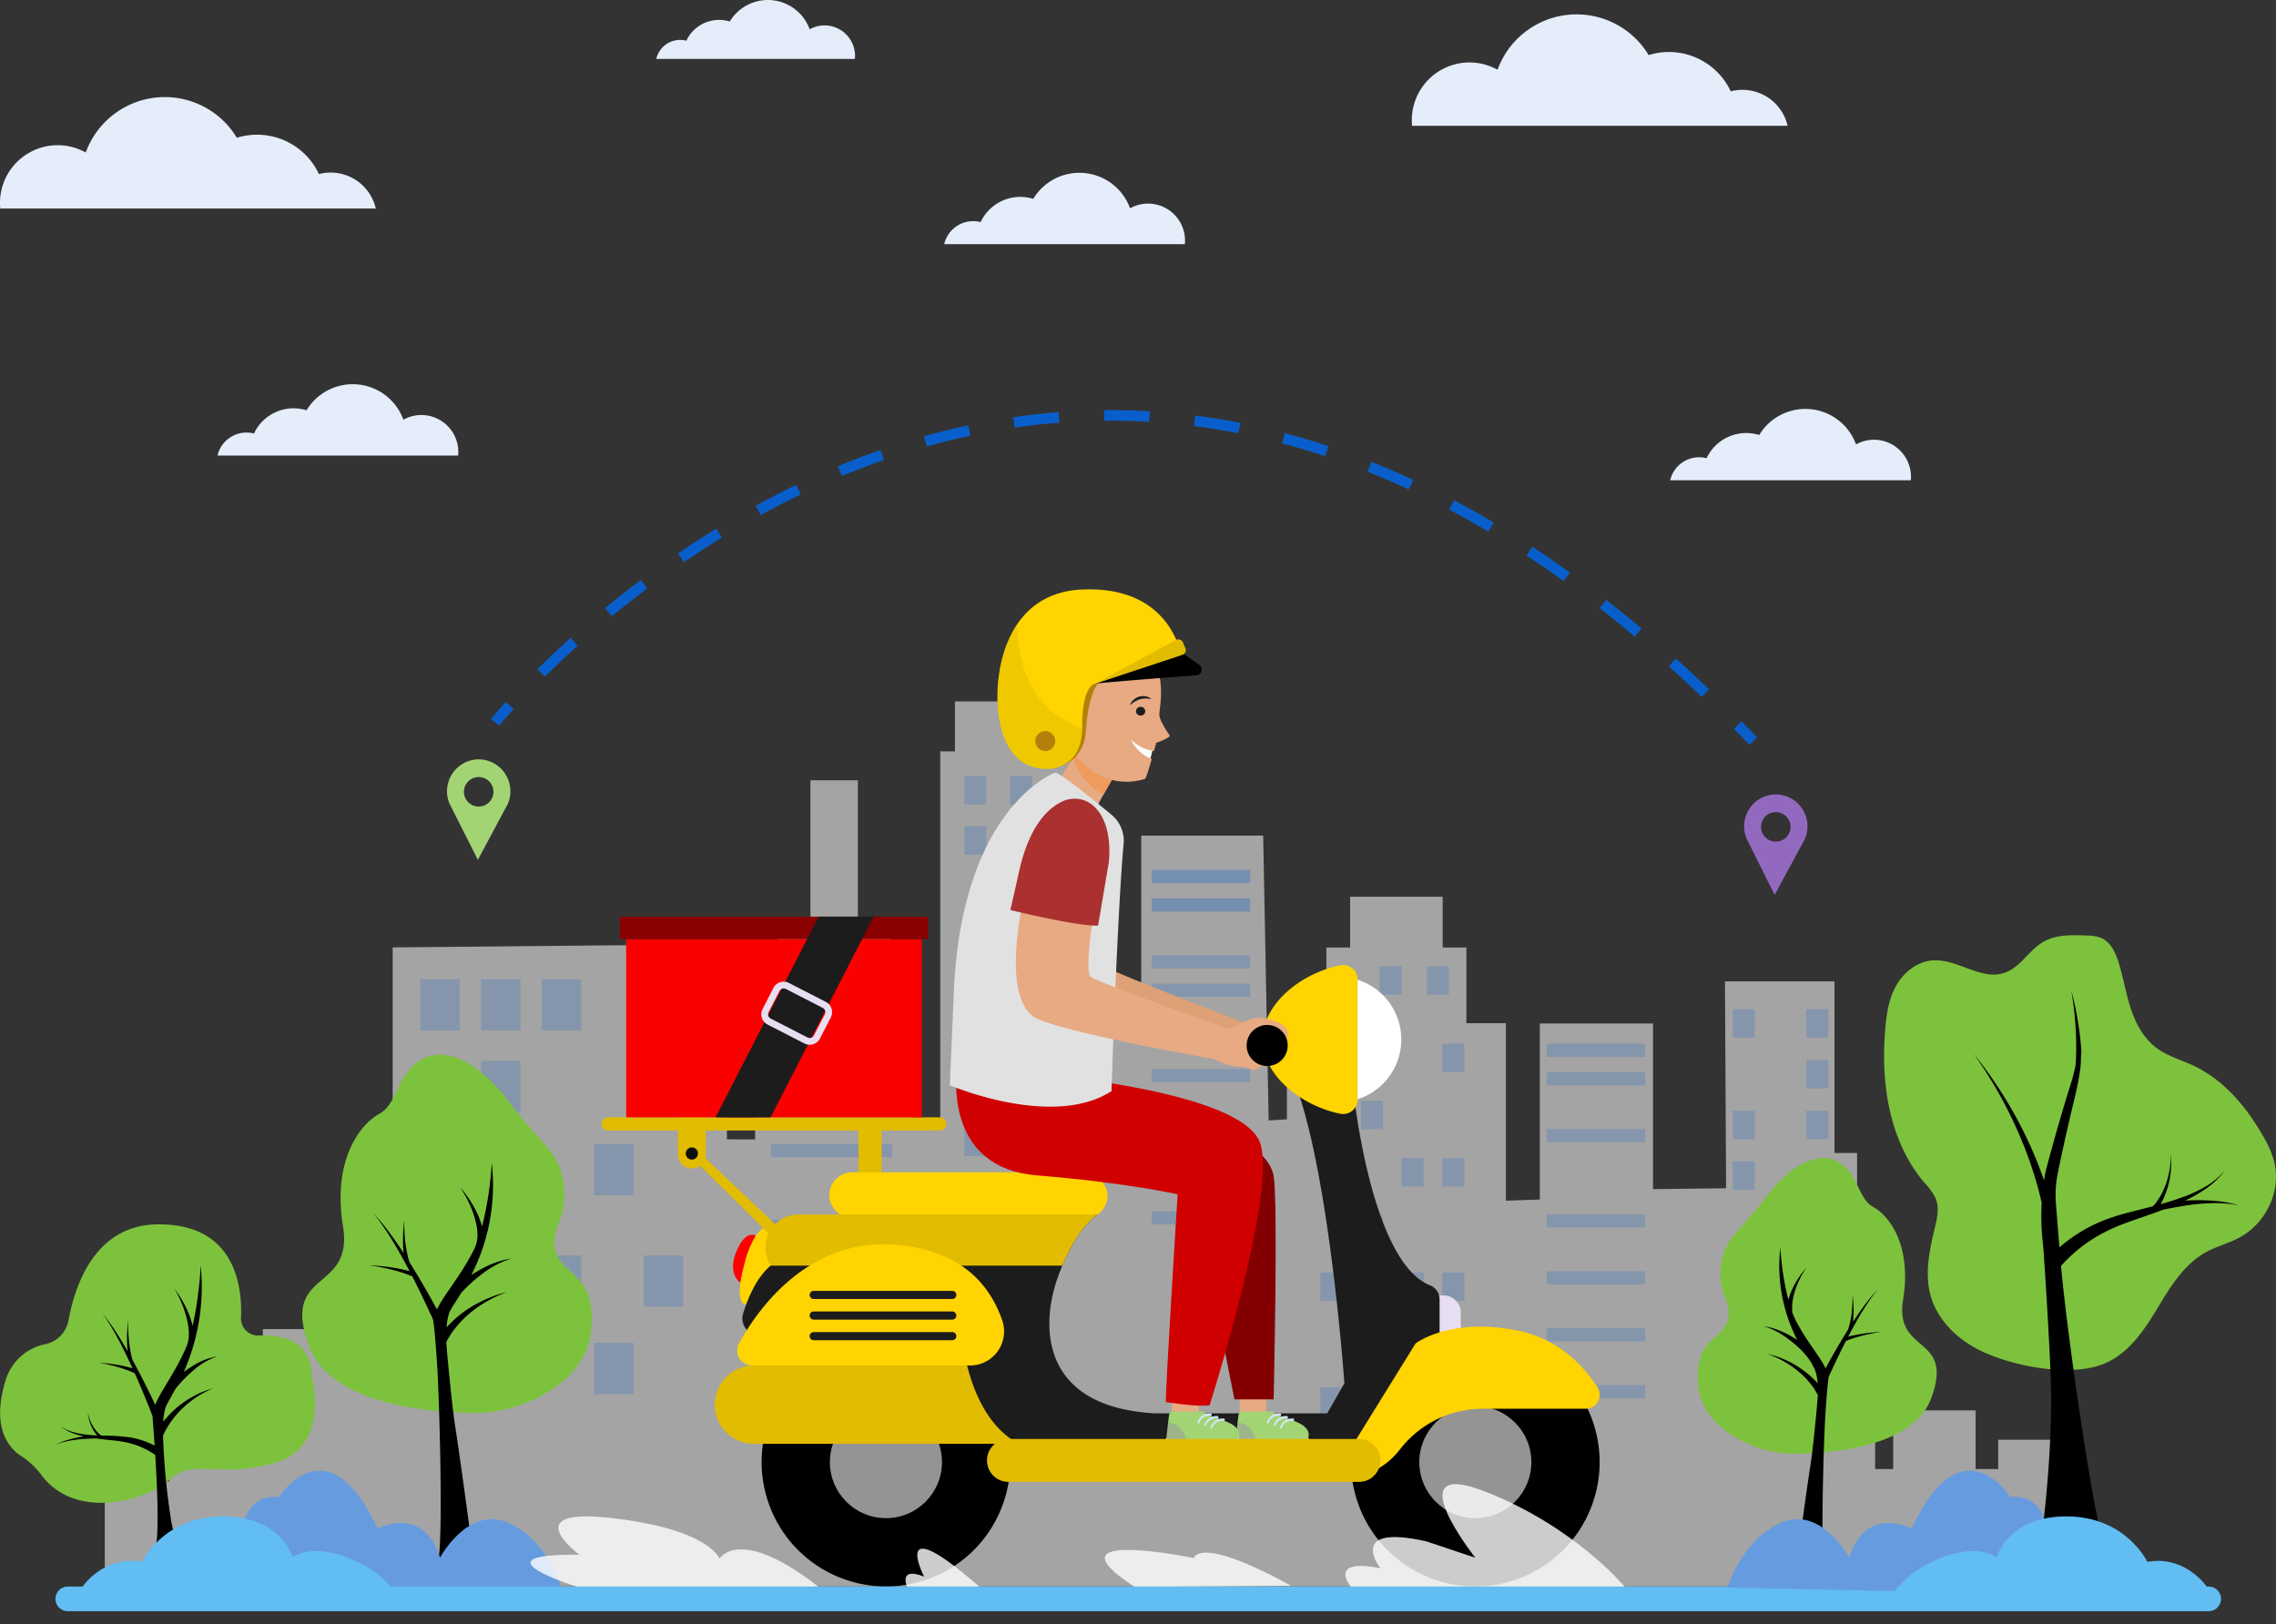 <svg xmlns="http://www.w3.org/2000/svg" width="567.057" height="404.645" viewBox="0 0 567.057 404.645"><rect x="0" y="0" width="567.057" height="404.645" fill="#333333" stroke="none"/><defs><style>.a{fill:#e4edf9;}.b{fill:#b1b1b1;opacity:0.9;}.c,.d,.f{fill:#085fcc;}.d,.x{opacity:0.3;}.e{opacity:0.2;}.af,.e,.f,.x{mix-blend-mode:multiply;isolation:isolate;}.g{fill:#a2d474;}.h{fill:#7dc23c;}.i,.x{fill:#9369bf;}.j{fill:#669cdf;}.k{fill:#e8aa82;}.l{fill:#f19a5e;}.m{fill:red;}.n{fill:#ffd400;}.af,.o{fill:#e2bc00;}.p{fill:#e7def1;}.q{fill:#949494;}.r{fill:#1c1c1c;}.ad,.s{fill:#fff;}.t{fill:#fb0000;}.u{fill:#8b0000;}.v{fill:#0f0f0f;}.w{fill:#d5e4f6;}.y{fill:#840000;}.z{fill:#d10000;}.aa{fill:#dea076;}.ab{fill:#e1e1e1;}.ac{fill:#ab3030;}.ad{opacity:0.8;}.ae{fill:#b3810b;}.af{opacity:0.5;}.ag{fill:#61bdf2;}</style></defs><g transform="translate(-234.991 -353.535)"><g transform="translate(234.991 353.535)"><g transform="translate(0 0)"><path class="a" d="M1528.972,366.278a20.958,20.958,0,0,0-19.7,13.8,14.375,14.375,0,0,0-21.365,12.563c0,.471.024.936.068,1.4h93.564a11.558,11.558,0,0,0-14.169-8.583,17.013,17.013,0,0,0-20.456-9.036,20.938,20.938,0,0,0-17.946-10.136Z" transform="translate(-1136.162 -362.7)"/><path class="a" d="M276.053,439.709a20.958,20.958,0,0,0-19.7,13.8,14.375,14.375,0,0,0-21.365,12.563c0,.471.024.935.068,1.395h93.564a11.557,11.557,0,0,0-14.169-8.583A17.013,17.013,0,0,0,294,449.845a20.939,20.939,0,0,0-17.946-10.136Z" transform="translate(-234.991 -415.516)"/><path class="a" d="M817.4,368.214a6.113,6.113,0,0,1,7.494-4.539,9,9,0,0,1,10.819-4.779,11.084,11.084,0,0,1,19.909,1.936,7.6,7.6,0,0,1,11.3,6.644c0,.249-.013.495-.036.738Z" transform="translate(-653.893 -353.535)"/><path class="a" d="M1072.925,524.682a7.408,7.408,0,0,1,9.079-5.5,10.9,10.9,0,0,1,13.108-5.79,13.429,13.429,0,0,1,24.121,2.346,9.211,9.211,0,0,1,13.691,8.05c0,.3-.016.6-.044.894Z" transform="translate(-837.681 -463.842)"/><path class="a" d="M428.022,712.325a7.406,7.406,0,0,1,9.079-5.5,10.9,10.9,0,0,1,13.108-5.791,13.429,13.429,0,0,1,24.121,2.346,9.212,9.212,0,0,1,13.69,8.05c0,.3-.015.6-.044.894Z" transform="translate(-373.83 -598.805)"/><path class="a" d="M1717.175,734.263a7.407,7.407,0,0,1,9.079-5.5,10.9,10.9,0,0,1,13.108-5.79,13.429,13.429,0,0,1,24.121,2.346,9.212,9.212,0,0,1,13.69,8.05c0,.3-.016.6-.044.894Z" transform="translate(-1301.062 -614.584)"/></g><path class="b" d="M815.743,1196.6v-36.569H799.709v7.314h-5.626v-14.627H773.548v14.627h-4.5V1156.1h-4.5v-67.512h-5.626v-42.757H731.635l.282,51.54-18.2.219v-41.269H685.5v43.865l-8.439.282v-44.228h-9.845v-18.847H661.31v-12.659H638.243v12.659h-5.907v18.847h-9.845v23.959l-4.543.283-1.364-70.981H586.2v37.76l-10.69.282V988.52h-3.657V976.065H539.789V988.52h-3.657v92.894h-6.751v-38.161h-5.626v-12.127H515.6v-35.4H503.783v35.4h-8.158v12.127H490v41.955h-3.938l-3.094-.041v-48.609l-83.264.8v109.459H392.67v-14.346H367.353v27.567h-7.314v-10.127H344.005v20.535H327.971V1196.6Z" transform="translate(-301.867 -801.294)"/><g transform="translate(122.313 102.187)"><g transform="translate(0 72.725)"><path class="c" d="M672.712,982.468l-2.047-1.654c.052-.064,1.3-1.6,3.7-4.247l1.949,1.768C673.969,980.917,672.724,982.453,672.712,982.468Z" transform="translate(-670.665 -976.567)"/></g><g transform="translate(11.567)"><path class="c" d="M1001.986,789.006c-2.726-2.617-5.495-5.194-8.232-7.662l1.762-1.955c2.758,2.486,5.548,5.083,8.293,7.718Zm-288.269-5.077-1.85-1.872c2.648-2.616,5.429-5.238,8.267-7.794l1.761,1.956C719.088,778.748,716.336,781.342,713.717,783.929Zm271.561-9.973c-2.887-2.432-5.823-4.815-8.726-7.084l1.621-2.074c2.928,2.288,5.888,4.692,8.8,7.144Zm-254.865-5.07-1.673-2.032c2.918-2.4,5.921-4.763,8.926-7.019l1.58,2.1C736.273,764.172,733.3,766.509,730.414,768.886Zm237.155-8.76c-3.062-2.206-6.173-4.35-9.248-6.373l1.447-2.2c3.106,2.044,6.248,4.209,9.339,6.436ZM748.383,755.4l-1.482-2.175c3.135-2.137,6.343-4.214,9.532-6.172l1.377,2.242C754.655,751.232,751.484,753.286,748.383,755.4Zm200.424-7.606c-3.238-1.926-6.529-3.777-9.781-5.5l1.233-2.325c3.289,1.745,6.618,3.617,9.893,5.565ZM767.52,743.658l-1.264-2.309c3.336-1.826,6.736-3.574,10.1-5.194l1.141,2.372C774.174,740.128,770.816,741.854,767.52,743.658Zm161.463-6.366c-3.41-1.586-6.872-3.083-10.293-4.448l.975-2.444c3.465,1.383,6.974,2.9,10.428,4.506ZM787.74,733.942l-1.008-2.431c3.513-1.458,7.086-2.821,10.62-4.052l.866,2.485C794.732,731.159,791.207,732.5,787.74,733.942ZM908.163,729c-3.558-1.182-7.171-2.26-10.737-3.2l.674-2.544c3.618.958,7.283,2.051,10.893,3.25Zm-99.255-2.417-.713-2.533c3.656-1.029,7.37-1.949,11.037-2.734l.551,2.574C816.17,724.659,812.511,725.565,808.908,726.579Zm77.6-3.3c-3.664-.72-7.383-1.323-11.054-1.793l.334-2.61c3.729.477,7.507,1.09,11.227,1.821ZM830.807,721.9l-.381-2.6c3.749-.548,7.552-.975,11.3-1.267l.2,2.624C838.241,720.939,834.5,721.359,830.807,721.9Zm33.5-1.458c-3.714-.22-7.486-.314-11.193-.279l-.024-2.632c3.765-.034,7.6.059,11.373.283Z" transform="translate(-711.868 -717.523)"/></g><g transform="translate(309.702 77.565)"><path class="c" d="M1777.669,999.63c-1.272-1.331-2.569-2.669-3.854-3.978l1.877-1.844c1.294,1.317,2.6,2.664,3.879,4Z" transform="translate(-1773.815 -993.808)"/></g></g><rect class="d" width="24.555" height="3.284" transform="translate(286.943 216.752)"/><g class="e" transform="translate(104.705 193.37)"><rect class="f" width="9.853" height="12.762" transform="translate(0 50.621)"/><rect class="f" width="9.853" height="12.762" transform="translate(0 91.67)"/><rect class="f" width="9.853" height="12.762" transform="translate(15.14 50.621)"/><rect class="f" width="9.853" height="12.762" transform="translate(30.279 50.621)"/><rect class="f" width="9.853" height="12.762" transform="translate(30.279 119.447)"/><rect class="f" width="9.853" height="12.762" transform="translate(15.14 70.985)"/><rect class="f" width="9.853" height="12.762" transform="translate(15.14 141.245)"/><rect class="f" width="9.853" height="12.762" transform="translate(15.14 91.67)"/><rect class="f" width="9.853" height="12.762" transform="translate(43.292 91.67)"/><rect class="f" width="9.853" height="12.762" transform="translate(43.292 141.245)"/><rect class="f" width="9.853" height="12.762" transform="translate(55.679 50.621)"/><rect class="f" width="5.473" height="7.089" transform="translate(135.569)"/><rect class="f" width="5.473" height="7.089" transform="translate(146.955)"/><rect class="f" width="5.473" height="7.089" transform="translate(135.569 12.512)"/><rect class="f" width="5.473" height="7.089" transform="translate(158.341 12.512)"/><rect class="f" width="5.473" height="7.089" transform="translate(146.955 25.024)"/><rect class="f" width="5.473" height="7.089" transform="translate(158.341 25.024)"/><rect class="f" width="5.473" height="7.089" transform="translate(135.569 37.536)"/><rect class="f" width="5.473" height="7.089" transform="translate(158.341 37.536)"/><rect class="f" width="5.473" height="7.089" transform="translate(135.569 50.048)"/><rect class="f" width="5.473" height="7.089" transform="translate(146.955 50.048)"/><rect class="f" width="5.473" height="7.089" transform="translate(158.341 62.56)"/><rect class="f" width="5.473" height="7.089" transform="translate(135.569 87.585)"/><rect class="f" width="5.473" height="7.089" transform="translate(224.249 66.668)"/><rect class="f" width="5.473" height="7.089" transform="translate(254.653 66.668)"/><rect class="f" width="5.473" height="7.089" transform="translate(239.045 47.411)"/><rect class="f" width="5.473" height="7.089" transform="translate(327.016 58.109)"/><rect class="f" width="5.473" height="7.089" transform="translate(345.321 58.109)"/><rect class="f" width="5.473" height="7.089" transform="translate(345.321 70.746)"/><rect class="f" width="5.473" height="7.089" transform="translate(327.016 83.383)"/><rect class="f" width="5.473" height="7.089" transform="translate(345.321 83.383)"/><rect class="f" width="5.473" height="7.089" transform="translate(327.016 96.02)"/><rect class="f" width="5.473" height="7.089" transform="translate(336.169 108.658)"/><rect class="f" width="5.473" height="7.089" transform="translate(345.321 108.658)"/><rect class="f" width="5.473" height="7.089" transform="translate(345.321 121.295)"/><rect class="f" width="5.473" height="7.089" transform="translate(327.016 133.932)"/><rect class="f" width="5.473" height="7.089" transform="translate(336.169 133.932)"/><rect class="f" width="5.473" height="7.089" transform="translate(250.802 47.411)"/><rect class="f" width="5.473" height="7.089" transform="translate(224.249 80.932)"/><rect class="f" width="5.473" height="7.089" transform="translate(234.383 80.932)"/><rect class="f" width="5.473" height="7.089" transform="translate(224.249 95.196)"/><rect class="f" width="5.473" height="7.089" transform="translate(244.518 95.196)"/><rect class="f" width="5.473" height="7.089" transform="translate(254.653 95.196)"/><rect class="f" width="5.473" height="7.089" transform="translate(234.383 109.459)"/><rect class="f" width="5.473" height="7.089" transform="translate(224.249 123.723)"/><rect class="f" width="5.473" height="7.089" transform="translate(244.518 123.723)"/><rect class="f" width="5.473" height="7.089" transform="translate(254.653 123.723)"/><rect class="f" width="5.473" height="7.089" transform="translate(224.249 152.25)"/><rect class="f" width="5.473" height="7.089" transform="translate(244.518 152.25)"/><rect class="f" width="9.853" height="12.762" transform="translate(55.679 119.447)"/><rect class="c" width="30.217" height="3.284" transform="translate(87.365 53.952)"/><rect class="c" width="24.555" height="3.284" transform="translate(182.238 44.649)"/><rect class="c" width="24.555" height="3.285" transform="translate(182.238 51.739)"/><rect class="c" width="24.555" height="3.284" transform="translate(182.238 73.006)"/><rect class="c" width="24.555" height="3.284" transform="translate(280.63 66.668)"/><rect class="c" width="24.555" height="3.284" transform="translate(280.63 73.757)"/><rect class="c" width="24.555" height="3.285" transform="translate(280.63 87.935)"/><rect class="c" width="24.555" height="3.284" transform="translate(280.63 109.203)"/><rect class="c" width="24.555" height="3.284" transform="translate(280.63 123.382)"/><rect class="c" width="24.555" height="3.284" transform="translate(280.63 137.56)"/><rect class="c" width="24.555" height="3.285" transform="translate(280.63 151.739)"/><rect class="c" width="24.555" height="3.284" transform="translate(182.238 94.274)"/><rect class="c" width="24.555" height="3.285" transform="translate(182.238 108.453)"/><rect class="c" width="30.217" height="3.284" transform="translate(87.365 63.384)"/><rect class="c" width="30.217" height="3.285" transform="translate(87.365 72.815)"/><rect class="c" width="30.217" height="3.284" transform="translate(87.365 91.676)"/><rect class="c" width="30.217" height="3.284" transform="translate(87.365 110.538)"/><rect class="c" width="30.217" height="3.284" transform="translate(87.365 119.969)"/><rect class="c" width="30.217" height="3.285" transform="translate(87.365 138.831)"/><rect class="c" width="30.217" height="3.284" transform="translate(87.365 157.693)"/></g><rect class="d" width="24.555" height="3.284" transform="translate(286.943 223.841)"/><path class="g" d="M632.293,1038.443l7.092,14.077,7.444-13.893a7.962,7.962,0,0,0-6.882-11.141c-.082,0-.164-.006-.247-.007h-.247A7.962,7.962,0,0,0,632.293,1038.443Zm3.628-2.921a3.677,3.677,0,1,1,3.631,3.723A3.678,3.678,0,0,1,635.921,1035.521Z" transform="translate(-520.332 -838.273)"/><g transform="translate(0.033 305.066)"><path class="h" d="M246.329,1470.046a7.445,7.445,0,0,0,5.825-6c1.563-8.545,6.507-23.587,21.954-23.863,18.195-.325,21.439,13.317,21.01,23.254a4.239,4.239,0,0,0,4.392,4.438c5.382-.223,13.231,1.024,13.231,10.2,0,0,4.867,17.289-8.974,21.456s-20.533-1.312-26.465,4.245c-5.478,5.132-23.348,10.462-31.978-1.219a18.846,18.846,0,0,0-4.925-4.607c-3.241-2.1-7.506-7.192-3.94-18.873a13,13,0,0,1,9.636-8.983Z" transform="translate(-235.109 -1440.173)"/><path d="M315.383,1511.265a23.806,23.806,0,0,0-3.517,3.313q-.409.473-.794.974a13.82,13.82,0,0,1,.561-3.542c.328-.908,1.28-2.446,2.447-4.622a33.567,33.567,0,0,1,4.5-4.646,17.885,17.885,0,0,1,6-3.515,17.557,17.557,0,0,0-6.5,2.612c-.633.4-1.274.829-1.908,1.3a52.322,52.322,0,0,0,4.209-26.552,91.231,91.231,0,0,1-2,15.069,22.322,22.322,0,0,0-1.109-3.357,28.084,28.084,0,0,0-3.432-5.927,28.734,28.734,0,0,1,2.742,6.25c1.648,5.66.578,7.568-.312,9.495-2.647,5.729-5.848,9.852-7.211,13.208q-.767-1.635-1.56-3.249c-1.131-2.3-2.292-4.571-3.5-6.811q-.294-.545-.592-1.088a18.357,18.357,0,0,1-.606-2.725c-.129-.8-.237-1.6-.314-2.41a38.523,38.523,0,0,1-.164-4.9,38.765,38.765,0,0,0-.282,4.928c0,.827.037,1.655.1,2.483.009.137.021.273.033.41l-.02-.035c-.631-1.1-1.272-2.194-1.939-3.267s-1.35-2.132-2.066-3.162a33.192,33.192,0,0,0-2.282-2.952,34.01,34.01,0,0,1,2.1,3.112c.65,1.077,1.267,2.18,1.864,3.3s1.17,2.249,1.73,3.389,1.1,2.292,1.638,3.449c.069.148.136.3.2.446-.358-.111-.7-.21-1.3-.361a38.365,38.365,0,0,0-7.064-1.029,38.572,38.572,0,0,1,6.889,1.771,21.576,21.576,0,0,1,2.032.854q1.189,2.648,2.305,5.337.736,1.771,1.441,3.556c.232.6.465,1.191.688,1.787l.006.016c0,.151,0,.3.014.45.083,1.059.284,3.609.5,6.862a21.059,21.059,0,0,0-5.71-1.972,46.9,46.9,0,0,0-7.54-.5,6.593,6.593,0,0,1-1.193-1.08,9.31,9.31,0,0,1-2.181-4.85,9.884,9.884,0,0,0,1.809,5.239q.243.337.514.648c-1-.05-2-.123-3-.246a18.879,18.879,0,0,1-3.224-.659,8.882,8.882,0,0,1-2.99-1.515,9.21,9.21,0,0,0,2.921,1.77,18.869,18.869,0,0,0,2.967.877q-.3.049-.608.1c-.74.132-1.477.282-2.209.462s-1.458.387-2.173.637a14.719,14.719,0,0,0-2.091.911,14.356,14.356,0,0,1,2.134-.725c.723-.186,1.455-.325,2.188-.444s1.471-.2,2.209-.268,2.852-.141,3.582-.156h0c3.782.511,6.071.528,8.631,1.241a19.9,19.9,0,0,1,5.9,2.712c.073.05.145.1.217.153.544,8.826,1.036,20.912-.119,23.967-1.723,4.556,8.733,2.918,8.733,2.918s-3.517-1.96-4.909-12.21A172.42,172.42,0,0,1,311,1519.005c.048-.109.1-.217.146-.326.163-.352.342-.7.529-1.043a21.691,21.691,0,0,1,1.236-1.992,23.6,23.6,0,0,1,3.031-3.524,25.141,25.141,0,0,1,7.622-4.946A24.732,24.732,0,0,0,315.383,1511.265Z" transform="translate(-270.418 -1466.361)"/></g><g transform="translate(75.312 262.801)"><path class="h" d="M545.192,1378.888a35.212,35.212,0,0,0,19.9-5.651c4.745-3.094,9.193-7.654,10.016-14.085,1.879-14.7-6.589-14.213-8.666-20.207s4.084-8.679,1.424-19.6c-1.429-5.865-5.948-8.406-13-17.832s-15.588-14.258-21.819-10.743-5.981,11.076-10.614,13.594-11.753,11.305-9.037,28.013-15.657,10.477-8.467,29.809C510.2,1376.361,533.262,1378.667,545.192,1378.888Z" transform="translate(-503.251 -1289.624)"/><path d="M579.453,1435.29c.655,9.284,1.614,46.257.222,49.47-2.077,4.793,8.817-1.179,8.817-1.179s-2.895-22.073-4.573-32.855c-.746-4.8-2.115-19.237-2.128-20.493.057-.114.116-.229.176-.343.2-.37.412-.736.638-1.1a22.429,22.429,0,0,1,1.49-2.1,26.091,26.091,0,0,1,3.654-3.706,31.316,31.316,0,0,1,9.188-5.2,31.621,31.621,0,0,0-9.859,4.3,27.5,27.5,0,0,0-4.24,3.485q-.492.5-.957,1.024a12.84,12.84,0,0,1,.677-3.725c.4-.956,1.542-2.573,2.95-4.862a38.251,38.251,0,0,1,5.421-4.888,22.425,22.425,0,0,1,7.233-3.7,22.993,22.993,0,0,0-7.834,2.748c-.776.424-1.537.873-2.3,1.364a48.9,48.9,0,0,0,5.074-27.93,84.363,84.363,0,0,1-2.407,15.851,21.474,21.474,0,0,0-1.337-3.532,28.885,28.885,0,0,0-4.138-6.234,28.436,28.436,0,0,1,3.306,6.575c1.922,5.76.778,7.807-.377,9.987-3.19,6.027-7.05,10.363-8.693,13.894q-.924-1.72-1.88-3.418c-1.363-2.415-2.763-4.807-4.222-7.164q-.354-.573-.714-1.145a12.362,12.362,0,0,1-.468-1.618c-.1-.413-.185-.829-.262-1.248-.156-.838-.286-1.684-.378-2.536s-.163-1.708-.19-2.568c-.047-.9-.021-1.909-.008-2.585-.081.652-.215,1.669-.262,2.581-.063.865-.079,1.733-.078,2.6s.045,1.741.115,2.612c.011.144.026.287.04.432l-.024-.037c-.761-1.158-1.533-2.308-2.337-3.437s-1.628-2.243-2.491-3.326a35.947,35.947,0,0,0-2.751-3.106,35.8,35.8,0,0,1,2.526,3.274c.784,1.133,1.528,2.293,2.247,3.467s1.41,2.366,2.086,3.566,1.332,2.411,1.974,3.628c.083.156.164.313.247.469a41.3,41.3,0,0,0-4.39-.9,55.606,55.606,0,0,0-5.689-.56,55.261,55.261,0,0,1,5.583,1.089,35.772,35.772,0,0,1,5.171,1.673q1.433,2.786,2.779,5.614.888,1.863,1.737,3.741a7.869,7.869,0,0,1,.672,1.516C578.906,1426.73,579.453,1435.29,579.453,1435.29Z" transform="translate(-545.901 -1358.662)"/></g><path class="i" d="M1783.4,1069.541l7.03,14.107,7.5-13.861a7.961,7.961,0,0,0-6.833-11.171c-.082,0-.165-.006-.247-.008s-.165,0-.247,0A7.961,7.961,0,0,0,1783.4,1069.541Zm3.641-2.905a3.677,3.677,0,1,1,3.615,3.739A3.677,3.677,0,0,1,1787.041,1066.635Z" transform="translate(-1348.282 -860.663)"/><path class="j" d="M449.007,1674.572s.61-10.135,9.431-9.2c0,0,12.012-19.143,24.586,7.883,0,0,11.354-6.137,15.53,7.208,0,0,6.991-13.027,16.938-8.71s13.341,16.17,13.341,16.17l-73.416,1.564Z" transform="translate(-388.923 -1292.353)"/><g transform="translate(132.185 146.837)"><path class="k" d="M1189.926,1007.022c-.366.244-6.831,11.859-6.831,11.859l-8.7-7.652,8.454-14.093,7.079,3.971Z" transform="translate(-1042.847 -963.286)"/><path class="l" d="M1187.083,1005.29c1.073,3.032,3.273,7.047,7.673,9.071,1.856-3.291,4.087-7.2,4.3-7.339v-5.915l-7.079-3.971Z" transform="translate(-1051.974 -963.286)"/><path class="m" d="M891.2,1449.691s-2.461-1.736-4.812,3.821.807,7.765.807,7.765,4.044-2.992,4-3.562-.185-7.745-.185-7.745Z" transform="translate(-835.075 -1288.605)"/><path class="n" d="M899.546,1442.681s-1.99-1.226-4.229,2.281a23,23,0,0,0-2.491,6.107c-2.992,10.685,0,10.685,0,10.685l5.022-2.137s4.809-12.253,4.524-13.25S899.546,1442.681,899.546,1442.681Z" transform="translate(-839.372 -1283.598)"/><path class="o" d="M1.639,0H84.272a1.638,1.638,0,0,1,1.638,1.638v0a1.638,1.638,0,0,1-1.638,1.638H1.638A1.638,1.638,0,0,1,0,1.639v0A1.639,1.639,0,0,1,1.639,0Z" transform="translate(17.694 131.568)"/><rect class="o" width="5.77" height="15.28" transform="translate(81.7 133.207)"/><path class="o" d="M0,0H6.946a0,0,0,0,1,0,0V10.632A3.473,3.473,0,0,1,3.473,14.1h0A3.473,3.473,0,0,1,0,10.632V0A0,0,0,0,1,0,0Z" transform="translate(36.714 130.215)"/><path class="o" d="M852.717,1378.257c.83.948,21.05,19.983,21.05,19.983l-1.709,2.352-21.371-21.08Z" transform="translate(-810.019 -1237.41)"/><path class="p" d="M1503.907,1503.281h1.132a4.276,4.276,0,0,1,4.275,4.275v5.486h-5.271s-2.351-4.06-3.206-3.206S1503.907,1503.281,1503.907,1503.281Z" transform="translate(-1277.556 -1327.334)"/><circle cx="30.975" cy="30.975" r="30.975" transform="matrix(0.375, -0.927, 0.927, 0.375, 48.214, 234.579)"/><circle class="q" cx="13.962" cy="13.962" r="13.962" transform="translate(74.581 203.516)"/><path d="M1495.9,1571.862a30.975,30.975,0,1,1-30.974-30.975A30.975,30.975,0,0,1,1495.9,1571.862Z" transform="translate(-1229.539 -1354.383)"/><circle class="q" cx="13.962" cy="13.962" r="13.962" transform="translate(221.429 203.516)"/><path class="o" d="M9.757,0H79.622a0,0,0,0,1,0,0V19.515a0,0,0,0,1,0,0H9.758A9.758,9.758,0,0,1,0,9.757v0A9.757,9.757,0,0,1,9.757,0Z" transform="translate(45.907 193.401)"/><rect class="n" width="69.343" height="11.634" rx="5.817" transform="translate(74.398 145.246)"/><path class="r" d="M982.356,1350.081s-5.546,3.063-10.034,15.886-3.526,32.163,24.363,33.659h42.849l4.274-7.516s-3.633-51.147-11.968-73.8h14.1s4.257,43.539,19.216,49.414a3.77,3.77,0,0,1,2.369,3.518v8.616l-22.653,29.278H970.292s-17.524,1.544-21.8-28.209l-50.567-.775a4.164,4.164,0,0,1-3.922-5.38c1.578-5.137,4.79-12.38,10.62-13.972C913.873,1358.274,982.356,1350.081,982.356,1350.081Z" transform="translate(-841.042 -1194.293)"/><path class="o" d="M915.263,1443.858q.1.174.215.348h72.65l.743-1.71c4-8.759,8.087-11.019,8.087-11.019H922.442A8.252,8.252,0,0,0,915.263,1443.858Z" transform="translate(-855.644 -1275.69)"/><path class="n" d="M892.964,1488.031h54.282a8.48,8.48,0,0,0,8.013-11.261c-2.892-8.319-9.614-17.268-26.16-18.8-21.372-1.979-34.3,15.1-39.411,24.579A3.719,3.719,0,0,0,892.964,1488.031Z" transform="translate(-837.747 -1294.63)"/><path class="n" d="M1392.458,1562.119l16.669-26.927s8.548-6.625,25.431-3.205c10.486,2.124,16.685,9.121,19.877,14.119a3.474,3.474,0,0,1-2.92,5.353h-25.669a26.014,26.014,0,0,0-20.254,9.689l-.659.817a18.776,18.776,0,0,1-14.618,6.993h0a15.074,15.074,0,0,1-10.331-4.1l-2.913-2.741Z" transform="translate(-1188.625 -1347.276)"/><path class="n" d="M1379.163,1213.6a3.6,3.6,0,0,0-4.291-3.528c-9.453,1.859-19.375,9.434-19.375,18.5s9.922,16.638,19.375,18.5a3.6,3.6,0,0,0,4.291-3.529Z" transform="translate(-1173.107 -1116.394)"/><path class="s" d="M1439.795,1223.1v29.776a15.623,15.623,0,0,0,0-29.776Z" transform="translate(-1233.739 -1125.816)"/><rect class="t" width="73.658" height="44.416" transform="translate(23.821 87.153)"/><rect class="u" width="76.792" height="5.592" transform="translate(22.253 81.561)"/><path class="v" d="M846.6,1373.4a1.523,1.523,0,1,1-1.522-1.523A1.522,1.522,0,0,1,846.6,1373.4Z" transform="translate(-804.887 -1232.825)"/><path class="r" d="M1.014,0H35.529a1.015,1.015,0,0,1,1.015,1.015v0A1.015,1.015,0,0,1,35.529,2.03H1.015A1.015,1.015,0,0,1,0,1.015v0A1.014,1.014,0,0,1,1.014,0Z" transform="translate(69.538 174.808)"/><path class="r" d="M1.015,0H35.529a1.015,1.015,0,0,1,1.015,1.015v0A1.015,1.015,0,0,1,35.53,2.03H1.015A1.015,1.015,0,0,1,0,1.015v0A1.015,1.015,0,0,1,1.015,0Z" transform="translate(69.538 179.944)"/><path class="k" d="M1284.087,1510.262l-2.678,28.761-2.3,4.144-4.136-2.993.084-30.648Z" transform="translate(-1115.189 -1331.827)"/><path class="k" d="M1342.883,1502.546l-1.32,31.456-2.3,4.144-4.136-2.993.084-30.648Z" transform="translate(-1158.455 -1326.806)"/><g transform="translate(175.532 204.871)"><path class="w" d="M1349.18,1631.585l-17.854.06a.252.252,0,0,1-.253-.251l0-1.343a.253.253,0,0,1,.252-.254l17.854-.06a.253.253,0,0,1,.253.252l0,1.343A.253.253,0,0,1,1349.18,1631.585Z" transform="translate(-1331.068 -1623.16)"/><path class="g" d="M1332.454,1607.332l-.591,5.141c-.073.634.283,1.208.749,1.207l16.179-.054a1.18,1.18,0,0,0,1.054-.759,2.249,2.249,0,0,0-.461-2.289c-1.455-2.043-6.216-2.526-8.549-4.267l-7.536.025C1332.877,1606.337,1332.519,1606.759,1332.454,1607.332Z" transform="translate(-1331.633 -1606.31)"/><g transform="translate(7.942 0.447)"><path class="w" d="M1359.483,1610.443h0a.347.347,0,0,1-.093-.419,3.125,3.125,0,0,1,3.324-2.077c.116.02.2.174.177.335v.005c-.019.155-.123.257-.236.238a2.7,2.7,0,0,0-2.906,1.8C1359.693,1610.453,1359.58,1610.5,1359.483,1610.443Z" transform="translate(-1359.357 -1607.902)"/></g><g transform="translate(9.625 1.103)"><path class="w" d="M1365.475,1612.779h0a.347.347,0,0,1-.093-.418,3.124,3.124,0,0,1,3.324-2.077c.117.02.2.175.177.335v.005c-.019.155-.123.257-.237.238a2.7,2.7,0,0,0-2.906,1.8C1365.686,1612.789,1365.573,1612.839,1365.475,1612.779Z" transform="translate(-1365.35 -1610.238)"/></g><g transform="translate(11.189 1.715)"><path class="w" d="M1371.049,1614.959h0a.347.347,0,0,1-.094-.419,3.125,3.125,0,0,1,3.324-2.077c.117.02.2.175.177.335v.005c-.019.155-.124.257-.237.238a2.7,2.7,0,0,0-2.906,1.8C1371.259,1614.968,1371.146,1615.018,1371.049,1614.959Z" transform="translate(-1370.924 -1612.418)"/></g><path class="x" d="M1336.93,1620.952c-1.288-4.147-3.487-4.6-4.687-4.5l-.38,3.307c-.073.634.283,1.208.749,1.207Z" transform="translate(-1331.633 -1613.597)"/></g><path class="r" d="M1.015,0H35.529a1.015,1.015,0,0,1,1.015,1.015v0A1.015,1.015,0,0,1,35.529,2.03H1.015A1.015,1.015,0,0,1,0,1.015v0A1.015,1.015,0,0,1,1.015,0Z" transform="translate(69.538 185.08)"/><path class="y" d="M1308.21,1361.373c2.116.163,10.9,3.743,12.043,10.089s0,55.656,0,55.656h-9.764s-7.812-39.057-7.812-40.2S1308.21,1361.373,1308.21,1361.373Z" transform="translate(-1135.116 -1225.266)"/><path class="z" d="M1083.557,1310.941c.162.489-2.145,22.295,20.083,24.085s35.084,4.719,35.084,4.719-3.092,49.31-2.929,51.75c0,0,7.649,1.3,10.9.814,0,0,17.413-54.68,12.368-65.908s-45.241-15.46-45.241-15.46Z" transform="translate(-977.51 -1188.993)"/><path class="aa" d="M1183.051,1170.993s.229,10.616.934,11.6,34.391,13.849,34.391,13.849l-5.53,6.251-24.818-7.089s-17.775-6.377-17.593-6.837,1.16-6.991,2.039-9.549a76.258,76.258,0,0,1,4.195-8.339Z" transform="translate(-1039.999 -1088.252)"/><path class="ab" d="M1104.079,1039.327s-22.505,8.178-25.069,52.6l-1.1,25.265s25.631,10.985,40.277,1.465c0,0,1.483-45.094,3.026-61.579a8.443,8.443,0,0,0-3.023-7.288C1113.282,1045.727,1104.906,1038.946,1104.079,1039.327Z" transform="translate(-973.452 -993.622)"/><path class="k" d="M1138.4,1147.861s-5.5,22.744,2.19,28.995c4.8,3.9,49.527,11.54,49.527,11.54l2.885-6.972s-35.62-12.712-37.746-14.185,1.443-20.917,1.443-20.917Z" transform="translate(-1015.591 -1070.589)"/><path class="ac" d="M1152.33,1064.163a7.038,7.038,0,0,0-7.385-1.211c-3.44,1.45-8.359,5.574-11.02,17.181l-2.255,10.013s16.72,4.1,21.848,3.873l2.624-15.483S1157.629,1068.862,1152.33,1064.163Z" transform="translate(-1012.118 -1010.229)"/><path class="r" d="M909.421,1167.082H895.728l-25.671,50.007H883.75l25.671-50.007Z" transform="translate(-823.951 -1085.521)"/><g transform="translate(57.495 97.763)"><path class="p" d="M921.375,1240.2l-9.189-4.717a2.875,2.875,0,0,1-1.243-3.866l2.7-5.26a2.875,2.875,0,0,1,3.866-1.243l9.189,4.717a2.875,2.875,0,0,1,1.243,3.866l-2.7,5.26A2.875,2.875,0,0,1,921.375,1240.2Zm-4.634-13.589a1.19,1.19,0,0,0-1.6.515l-2.7,5.26a1.19,1.19,0,0,0,.515,1.6l9.189,4.717a1.19,1.19,0,0,0,1.6-.515l2.7-5.26a1.19,1.19,0,0,0-.515-1.6Z" transform="translate(-910.626 -1224.792)"/></g><path class="k" d="M1174.756,971.905a4.5,4.5,0,0,1-2.057,6.178,4.906,4.906,0,0,1-6.161-2.749,4.5,4.5,0,0,1,2.056-6.178A4.906,4.906,0,0,1,1174.756,971.905Z" transform="translate(-1036.848 -942.932)"/><g transform="translate(158.238 204.871)"><path class="w" d="M1287.582,1631.585l-17.854.06a.252.252,0,0,1-.253-.251l0-1.343a.253.253,0,0,1,.252-.254l17.854-.06a.253.253,0,0,1,.253.252l0,1.343A.253.253,0,0,1,1287.582,1631.585Z" transform="translate(-1269.47 -1623.16)"/><path class="g" d="M1270.856,1607.332l-.591,5.141c-.073.634.283,1.208.749,1.207l16.178-.054a1.179,1.179,0,0,0,1.054-.759,2.246,2.246,0,0,0-.46-2.289c-1.455-2.043-6.216-2.526-8.549-4.267l-7.536.025C1271.279,1606.337,1270.922,1606.759,1270.856,1607.332Z" transform="translate(-1270.035 -1606.31)"/><g transform="translate(7.942 0.447)"><path class="w" d="M1297.885,1610.443h0a.347.347,0,0,1-.093-.419,3.124,3.124,0,0,1,3.324-2.077c.117.02.2.174.177.335v.005c-.019.155-.124.257-.236.238a2.7,2.7,0,0,0-2.906,1.8C1298.1,1610.453,1297.982,1610.5,1297.885,1610.443Z" transform="translate(-1297.76 -1607.902)"/></g><g transform="translate(9.625 1.103)"><path class="w" d="M1303.877,1612.779h0a.347.347,0,0,1-.094-.418,3.125,3.125,0,0,1,3.324-2.077c.117.02.2.175.177.335v.005c-.019.155-.124.257-.237.238a2.7,2.7,0,0,0-2.906,1.8C1304.088,1612.789,1303.975,1612.839,1303.877,1612.779Z" transform="translate(-1303.752 -1610.238)"/></g><g transform="translate(11.189 1.715)"><path class="w" d="M1309.451,1614.959h0a.347.347,0,0,1-.093-.419,3.125,3.125,0,0,1,3.324-2.077c.117.02.2.175.177.335v.005c-.019.155-.123.257-.236.238a2.7,2.7,0,0,0-2.906,1.8C1309.662,1614.968,1309.549,1615.018,1309.451,1614.959Z" transform="translate(-1309.326 -1612.418)"/></g><path class="x" d="M1275.331,1620.952c-1.288-4.147-3.487-4.6-4.687-4.5l-.38,3.307c-.073.634.283,1.208.749,1.207Z" transform="translate(-1270.035 -1613.597)"/></g><path class="o" d="M5.346,0H92.674a5.346,5.346,0,0,1,5.346,5.346v0a5.346,5.346,0,0,1-5.346,5.346H5.346A5.346,5.346,0,0,1,0,5.346v0A5.346,5.346,0,0,1,5.346,0Z" transform="translate(113.72 211.714)"/><path class="ad" d="M777.825,1717.124H717.987s-27.355-8.465,0-8.18c0,0-16.1-11.963,8.263-9.116s26.642,10.113,26.642,10.113S757.737,1701.368,777.825,1717.124Z" transform="translate(-705.83 -1468.388)"/><path class="ad" d="M1222.9,1738.351l38.916-.282s-21.259-12.244-24.25-6.9C1237.566,1731.167,1199.9,1723.377,1222.9,1738.351Z" transform="translate(-1072.384 -1489.786)"/><path class="ad" d="M1498.658,1696.4h-68.251s-6.106-7.321,7.324-4.666c0,0-8.709-11.207,11.418-6.719l12.233,4.1s-19.965-25.256,2.458-16.494S1498.658,1696.4,1498.658,1696.4Z" transform="translate(-1225.991 -1447.803)"/><path class="ad" d="M1057.047,1737.557h-18.038s-2.343-5.129,4.215-2.564C1043.224,1734.992,1034.394,1717.753,1057.047,1737.557Z" transform="translate(-945.178 -1488.992)"/><path class="s" d="M1236.2,1005.247l-.885,3.448s-7.72-6.255-7.659-6.377,1.4-2.349,1.984-2.166,5.4,2.044,5.4,2.166S1236.2,1005.247,1236.2,1005.247Z" transform="translate(-1081.156 -965.448)"/><path class="k" d="M1196.365,944.708a9.483,9.483,0,0,0,5.69,2.855c.329-1.189.557-2.049.557-2.049s2.6-.8,3.43-1.728c0,0-2.625-3.594-2.663-5.279s2.578-11.784-4.692-17.505-11.59,4.541-11.59,4.541l-3.082,10.623-4.233,6.425a16.853,16.853,0,0,0,6.784,9.9,15.061,15.061,0,0,0,13.221,2.025c.265-.123,1.041-2.634,1.712-4.971A9.036,9.036,0,0,1,1196.365,944.708Z" transform="translate(-1046.723 -907.278)"/><path class="r" d="M1243.3,982.492a1.181,1.181,0,0,0,1.565.427,1.072,1.072,0,0,0,.451-1.492,1.181,1.181,0,0,0-1.565-.427A1.073,1.073,0,0,0,1243.3,982.492Z" transform="translate(-1092.306 -951.581)"/><path class="r" d="M1237.786,973.6a9.753,9.753,0,0,1,1.209-.892,5.191,5.191,0,0,1,1.28-.574,4.746,4.746,0,0,1,1.376-.2l.18-.007c.06,0,.119.009.18.01l.368.019c.248.016.492.065.762.071a4.189,4.189,0,0,0-.658-.4,3.562,3.562,0,0,0-.756-.237,3.349,3.349,0,0,0-1.639.078,3.572,3.572,0,0,0-1.433.816A3.181,3.181,0,0,0,1237.786,973.6Z" transform="translate(-1088.443 -944.72)"/><path class="ae" d="M1184.4,949.984s-2.551,2.163-3.189,12.1c-.5,7.71-6.948,8.962-6.819,8.919s1.815-16.934,2.14-17.5,2.5-7,2.835-7.16,4.732,2.706,4.977,2.777S1184.4,949.984,1184.4,949.984Z" transform="translate(-1042.846 -926.747)"/><path class="n" d="M1165.867,892.741s-2.6-17.064-24.492-16.14-21.171,26.311-21.171,26.311-.88,18.395,12.22,18.389c0,0,8.87.571,8.87-10.5,0-10.7,3.255-10.7,3.255-10.7Z" transform="translate(-1003.862 -876.565)"/><path class="af" d="M1124.985,908.121c-5.057,7.648-4.781,17.469-4.781,17.469s-.88,18.395,12.22,18.39c0,0,8.636.554,8.864-10.066C1129.268,929.661,1125.388,919.09,1124.985,908.121Z" transform="translate(-1003.862 -899.262)"/><path class="ae" d="M1158.728,1004.922a2.482,2.482,0,1,1-2.482-2.482A2.482,2.482,0,0,1,1158.728,1004.922Z" transform="translate(-1028.009 -967.101)"/><path d="M1206.949,940.147c.665-.23,17.356-1.518,25.2-2.113a1.428,1.428,0,0,0,.708-2.6l-4.585-3.2Z" transform="translate(-1066.263 -916.61)"/><path class="o" d="M1206.949,932.07c.744-.257,17.046-5.654,21.737-7.208a1.215,1.215,0,0,0,.735-1.631l-.63-1.481a1.217,1.217,0,0,0-1.7-.593Z" transform="translate(-1066.263 -908.533)"/><path class="k" d="M1310.51,1260.161s5.53-3.366,7.934-3.366,7.453,1.442,7.453,3.846a5.76,5.76,0,0,1-1.443,3.847l-4.883,4.212s-2.33,1.8-3.291.837-3.847.24-8.606-2.393c-4.672-2.585-.289-4.1.432-4.82S1310.51,1260.161,1310.51,1260.161Z" transform="translate(-1137.181 -1150.048)"/><circle cx="5.115" cy="5.115" r="5.115" transform="translate(178.414 108.551)"/></g><path class="ag" d="M3.071,0H536.461a3.071,3.071,0,0,1,3.071,3.071v0a3.071,3.071,0,0,1-3.071,3.071H3.07A3.07,3.07,0,0,1,0,3.071v0A3.071,3.071,0,0,1,3.071,0Z" transform="translate(13.821 395.318)"/><g transform="translate(422.999 288.554)"><path class="h" d="M1766.612,1455.026a29.066,29.066,0,0,1-16.424-4.664c-3.916-2.554-7.588-6.317-8.266-11.624-1.551-12.131,5.438-11.73,7.152-16.677s-3.371-7.163-1.176-16.175c1.179-4.841,4.909-6.937,10.727-14.717s12.865-11.767,18.007-8.866,4.936,9.141,8.76,11.219,9.7,9.33,7.458,23.12,12.922,8.647,6.989,24.6C1795.49,1452.941,1776.458,1454.843,1766.612,1455.026Z" transform="translate(-1741.7 -1381.354)"/><path d="M1815.537,1501.575c-.541,7.663-1.332,38.177-.183,40.828,1.715,3.956-7.277-.973-7.277-.973s2.389-18.218,3.774-27.116c.616-3.96,1.746-15.877,1.757-16.913q-.071-.142-.146-.283c-2.005-3.787-6.2-7.723-12.355-9.987a24.4,24.4,0,0,1,12.426,7.272,10.6,10.6,0,0,0-.559-3.075c-.9-2.184-2.487-4.783-6.909-8.047a22.874,22.874,0,0,0-2.835-1.793c-.5-.262-1.007-.5-1.528-.714a15.31,15.31,0,0,0-1.606-.544,15.423,15.423,0,0,1,1.679.324c.553.146,1.1.313,1.643.511a23.593,23.593,0,0,1,3.144,1.433c.643.351,1.274.724,1.9,1.125a40.353,40.353,0,0,1-4.188-23.051,69.615,69.615,0,0,0,1.987,13.082,17.744,17.744,0,0,1,1.1-2.915,22.74,22.74,0,0,1,2.448-3.95c.319-.4.646-.8.968-1.2-.272.435-.547.865-.814,1.3a22.246,22.246,0,0,0-1.915,4.127,16.779,16.779,0,0,0-.71,2.9,14.085,14.085,0,0,0-.1,2.829,21.8,21.8,0,0,0,1.118,2.519c2.633,4.974,5.819,8.553,7.175,11.466q.763-1.419,1.552-2.821c1.125-1.994,2.28-3.968,3.484-5.913q.293-.473.589-.944a21.876,21.876,0,0,0,.915-4.458,29.194,29.194,0,0,0,.163-4.252,29.435,29.435,0,0,1,.281,4.278c0,.718-.037,1.437-.1,2.156-.009.119-.021.238-.033.356l.02-.031c.628-.956,1.265-1.905,1.929-2.836s1.343-1.851,2.056-2.745a29.7,29.7,0,0,1,2.27-2.563,29.545,29.545,0,0,0-2.084,2.7c-.647.935-1.261,1.893-1.855,2.861s-1.163,1.953-1.722,2.943-1.1,1.99-1.63,2.995c-.068.129-.136.258-.2.387.226-.06.566-.154,1.291-.314a43.455,43.455,0,0,1,7.028-.893,42.957,42.957,0,0,0-6.854,1.538c-.666.215-1.381.465-2.022.742q-1.183,2.3-2.294,4.634-.733,1.537-1.434,3.087a6.51,6.51,0,0,0-.555,1.251C1815.989,1494.511,1815.537,1501.575,1815.537,1501.575Z" transform="translate(-1783.702 -1438.333)"/></g><path class="ag" d="M308.118,1716.949s5.255-7.945,14.827-6.239c0,0,5.27-11.193,19.9-11.323,14.825-.132,17.64,10.194,17.64,10.194s4.223-3.564,13.795.1,12.95,10.258,12.95,10.258Z" transform="translate(-287.588 -1321.547)"/><path class="j" d="M1848.059,1674.572s-.61-10.135-9.431-9.2c0,0-12.012-19.143-24.587,7.883,0,0-11.354-6.137-15.53,7.208,0,0-6.991-13.027-16.939-8.71s-13.341,16.17-13.341,16.17l73.417,1.564Z" transform="translate(-1337.785 -1292.353)"/><path class="h" d="M1930.465,1286.805c-5.511-2.82-10.143-7.515-11.8-13.247-1.6-5.527-.359-11.4.983-16.984.587-2.446,1.183-5.066.23-7.406a15.213,15.213,0,0,0-2.761-3.856c-8.9-10.491-10.937-24.9-9.809-38.331.313-3.727.872-7.532,2.725-10.832s5.24-6.036,9.169-6.294c6.069-.4,11.851,4.966,17.629,3.163,4.142-1.293,6.232-5.742,9.985-7.847,3.154-1.768,7.051-1.664,10.711-1.507a10.511,10.511,0,0,1,3.4.522c2.418.949,3.652,3.481,4.42,5.855,1.242,3.839,1.856,7.841,3.1,11.678s3.239,7.624,6.6,10.061c2.7,1.957,6.049,2.885,9.092,4.318,7.522,3.544,13,10.117,17.059,17.1a27.323,27.323,0,0,1,2.956,6.562c1.952,7.273-1.818,15.578-8.726,19.225-2.57,1.357-5.459,2.1-8.02,3.476-5.867,3.147-9.283,9.114-12.642,14.661s-7.405,11.324-13.73,13.532C1952.394,1293.668,1938.321,1290.825,1930.465,1286.805Z" transform="translate(-1437.611 -950.555)"/><path d="M2048.781,1285.159c-1.37-.2-2.748-.3-4.127-.362s-2.76-.048-4.141-.005q-.567.02-1.133.048a35.765,35.765,0,0,0,5.131-2.926,18.762,18.762,0,0,0,4.792-4.657,17.715,17.715,0,0,1-4.991,4.185,34.922,34.922,0,0,1-5.66,2.6c-1.772.647-3.566,1.2-5.372,1.7q.4-.719.746-1.477a20.712,20.712,0,0,0,1.222-3.522,21.872,21.872,0,0,0,.6-3.721,23.61,23.61,0,0,0-.041-3.753,23.188,23.188,0,0,1-.265,3.7,20.548,20.548,0,0,1-.87,3.511,18.753,18.753,0,0,1-1.427,3.175,16.768,16.768,0,0,1-.9,1.417,5.71,5.71,0,0,1-1.045,1.208c-1.483.391-2.973.764-4.464,1.145-4.741,1.227-11.433,2.793-18.776,9.072-.309-3.672-.643-7.877-.874-10.82a27.406,27.406,0,0,1,.436-7.48l.008-.038q.762-3.781,1.592-7.55,1.261-5.715,2.649-11.39c1.869-7.946,1.433-8.983,1.6-10.789a8.285,8.285,0,0,0,.007-1.474c0-.027,0-.052-.006-.074-.133-1.645-.308-3.281-.54-4.9a80.814,80.814,0,0,0-1.929-9.535,81.87,81.87,0,0,1,1.11,9.657c.094,1.617.129,3.236.123,4.848,0,.807-.023,1.611-.053,2.413-.018.4-.035.8-.062,1.2-.012.2-.025.4-.041.593-.009.118-.669,2.96-.921,3.751-1.551,4.881-3.005,9.807-4.4,14.764q-.974,3.485-1.9,7a28.863,28.863,0,0,0-.637,3.147c-.146-.452-1.358-3.8-1.945-5.182a105.892,105.892,0,0,0-10.876-20.063c-1.892-2.743-2.141-3.007-4.647-6.26,3.11,4.573,2.2,3.178,4.315,6.589a108.466,108.466,0,0,1,9.73,20.588c.924,2.779,1.411,4.183,2.349,7.844.111.442.223.883.32,1.328q.085.373.168.747a58.493,58.493,0,0,0,.333,10.332c.165,1.394,1.795,26.447,1.982,35.631.421,20.638-3.22,43.99-3.22,43.99s21.83,6.8,17.394-1.42c-2.974-5.511-10.119-55.31-11.67-72.814.116-.13.232-.26.35-.388,6.635-7.185,13.536-9.527,18.434-11.246,2.258-.786,4.533-1.559,6.791-2.413h0c1.329-.268,5.189-.981,6.544-1.154s2.719-.3,4.084-.375,2.732-.092,4.1-.022a23.842,23.842,0,0,1,4.08.55A24.364,24.364,0,0,0,2048.781,1285.159Z" transform="translate(-1494.959 -985.704)"/><path class="ag" d="M1990.791,1716.949s-5.255-7.945-14.826-6.239c0,0-5.27-11.193-19.9-11.323-14.824-.132-17.64,10.194-17.64,10.194s-4.223-3.564-13.794.1-12.95,10.258-12.95,10.258Z" transform="translate(-1440.963 -1321.547)"/></g></g></svg>
